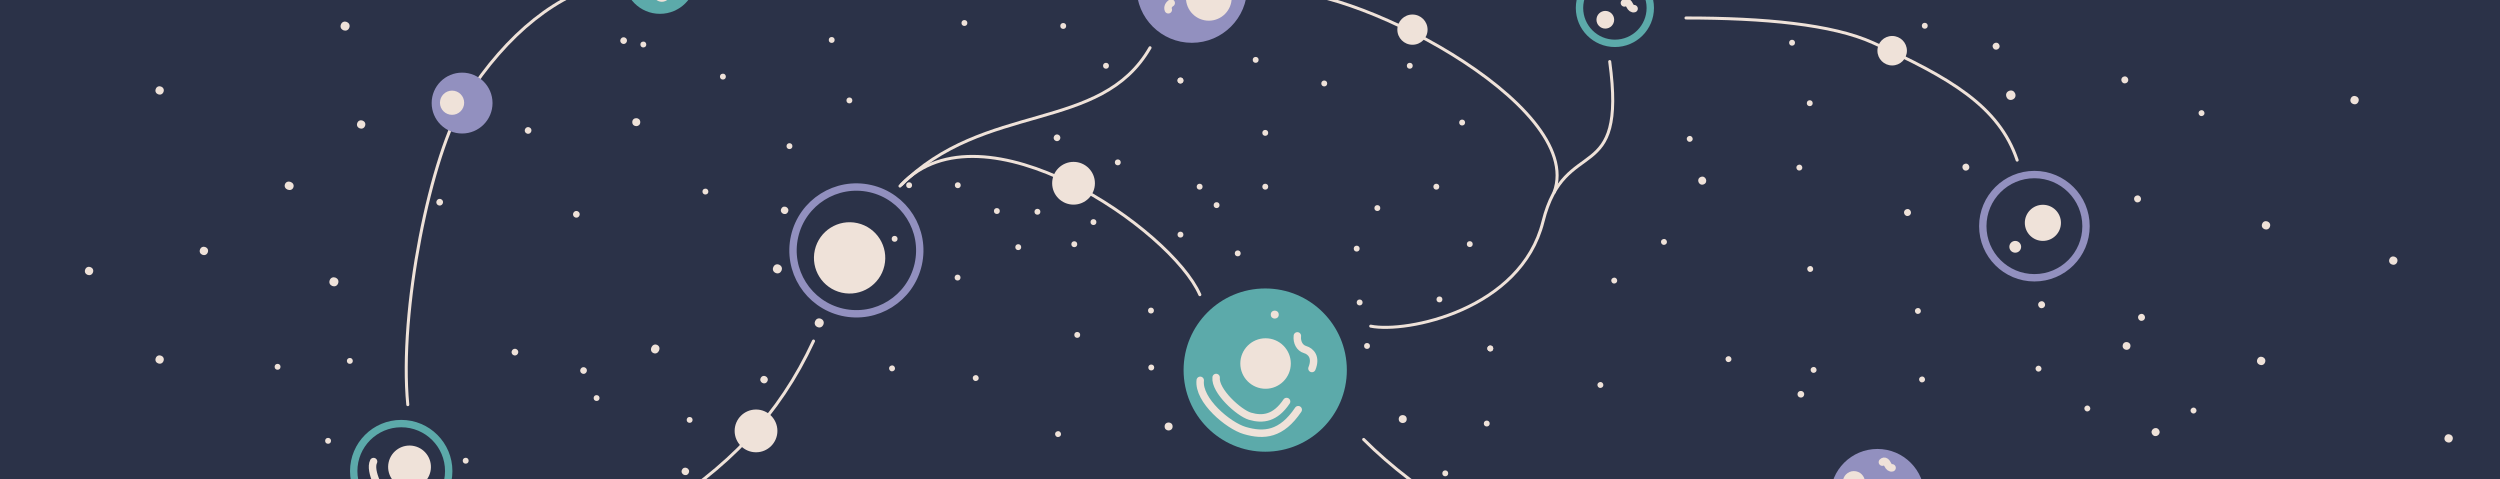 <svg width="3614" height="693" viewBox="0 0 3614 693" fill="none" xmlns="http://www.w3.org/2000/svg">
<g clip-path="url(#clip0_66_2)">
          <span className="text-xs text-muted-foreground bg-background/80 px-2 py-1">Cover Photo</span>
<rect width="3614" height="693" fill="#2B3248"/>
<circle cx="1798.15" cy="508.655" r="4.264" fill="#EFE2D9"/>
<circle cx="1961.23" cy="359.427" r="4.264" fill="#EFE2D9"/>
<circle cx="1394.17" cy="33.259" r="4.264" fill="#EFE2D9"/>
<circle cx="1202.31" cy="57.775" r="4.264" fill="#EFE2D9"/>
<circle cx="1227.89" cy="145.18" r="4.264" fill="#EFE2D9"/>
<circle cx="1976.16" cy="500.127" r="4.264" fill="#EFE2D9"/>
<circle cx="1991.08" cy="300.802" r="4.264" fill="#EFE2D9"/>
<circle cx="1965.5" cy="437.239" r="4.264" fill="#EFE2D9"/>
<circle cx="1886.62" cy="500.127" r="4.264" fill="#EFE2D9"/>
<circle cx="1914.33" cy="120.664" r="4.264" fill="#EFE2D9"/>
<circle cx="2037.98" cy="95.082" r="4.264" fill="#EFE2D9"/>
<circle cx="2113.66" cy="177.157" r="4.264" fill="#EFE2D9"/>
<circle cx="2076.35" cy="269.891" r="4.264" fill="#EFE2D9"/>
<circle cx="2080.87" cy="432.837" r="4.264" fill="#EFE2D9"/>
<circle cx="2154.37" cy="503.755" r="4.264" fill="#EFE2D9"/>
<circle cx="2154.37" cy="503.755" r="4.264" fill="#EFE2D9"/>
<circle cx="2124.71" cy="352.894" r="4.264" fill="#EFE2D9"/>
<circle cx="1706.48" cy="339.175" r="4.264" fill="#EFE2D9"/>
<circle cx="1815.2" cy="86.555" r="4.264" fill="#EFE2D9"/>
<circle cx="1758.71" cy="296.539" r="4.264" fill="#EFE2D9"/>
<circle cx="1829.06" cy="192.08" r="4.264" fill="#EFE2D9"/>
<circle cx="1734.2" cy="269.891" r="4.264" fill="#EFE2D9"/>
<circle cx="1789.26" cy="366.264" r="4.264" fill="#EFE2D9"/>
<circle cx="1829.06" cy="269.891" r="4.264" fill="#EFE2D9"/>
<circle cx="1706.48" cy="116.4" r="4.264" fill="#EFE2D9"/>
<circle cx="1706.48" cy="116.4" r="4.264" fill="#EFE2D9"/>
<circle cx="1537" cy="37.523" r="4.264" fill="#EFE2D9"/>
<circle cx="2041.85" cy="42.851" r="21.851" fill="#EFE2D9"/>
<circle cx="2735.32" cy="73.318" r="21.318" fill="#EFE2D9"/>
<path d="M2348.23 4.264C2351.2 1.058 2354.3 4.187 2356.1 8.087C2357.64 11.422 2360.17 13.164 2362.26 12.5" stroke="#EFE2D9" stroke-width="10.766" stroke-linecap="round"/>
<circle cx="2320.64" cy="28.548" r="12.791" fill="#EFE2D9"/>
<circle cx="2334.49" cy="11.493" r="51.164" stroke="#5CAAAA" stroke-width="10.659"/>
<circle cx="2913.23" cy="356.789" r="8.527" fill="#EFE2D9"/>
<circle cx="2953.2" cy="322.147" r="26.115" fill="#EFE2D9"/>
<circle cx="2940.94" cy="326.943" r="74.614" stroke="#9290BF" stroke-width="10.659"/>
<path d="M1840 -10.5C1940.35 -29.925 2294.12 149.688 2246.59 278" stroke="#EFE2D9" stroke-width="4.37" stroke-linecap="round"/>
<path d="M2327 89C2352.05 273.402 2262.51 192.471 2230.54 320.38C2198.56 448.289 2033.2 481.804 1981.5 471.5" stroke="#EFE2D9" stroke-width="4.37" stroke-linecap="round"/>
<path d="M2437.26 26C2549 26 2649.02 35.046 2708 62C2818.5 112.5 2889.5 153 2916 231.5" stroke="#EFE2D9" stroke-width="4.37" stroke-linecap="round"/>
<circle cx="1092.91" cy="622.911" r="30.911" fill="#EFE2D9"/>
<circle cx="1551.91" cy="264.911" r="30.911" fill="#EFE2D9"/>
<circle cx="1722.94" cy="-18.057" r="79.943" fill="#9290BF"/>
<path d="M1688.9 14.135C1687.53 10.612 1689.33 6.619 1693.1 4.327" stroke="#EFE2D9" stroke-width="10.766" stroke-linecap="round"/>
<circle cx="1747.46" cy="-3.134" r="33.043" fill="#EFE2D9"/>
<circle cx="1499.7" cy="306.132" r="4.264" fill="#EFE2D9"/>
<circle cx="1552.99" cy="242.177" r="4.264" fill="#EFE2D9"/>
<circle cx="1552.99" cy="353.032" r="4.264" fill="#EFE2D9"/>
<circle cx="1580.7" cy="321.054" r="4.264" fill="#EFE2D9"/>
<circle cx="1441.07" cy="305.066" r="4.264" fill="#EFE2D9"/>
<circle cx="1557.25" cy="484.139" r="4.264" fill="#EFE2D9"/>
<circle cx="1314.23" cy="267.759" r="4.264" fill="#EFE2D9"/>
<circle cx="1384.58" cy="267.759" r="4.264" fill="#EFE2D9"/>
<circle cx="1598.83" cy="95.082" r="4.264" fill="#EFE2D9"/>
<circle cx="1663.85" cy="448.964" r="4.264" fill="#EFE2D9"/>
<circle cx="1293.26" cy="345.264" r="4.264" fill="#EFE2D9"/>
<circle cx="1384.26" cy="401.264" r="4.264" fill="#EFE2D9"/>
<circle cx="474.264" cy="637.264" r="4.264" fill="#EFE2D9"/>
<circle cx="401.264" cy="530.264" r="4.264" fill="#EFE2D9"/>
<circle cx="2089.26" cy="684.264" r="4.264" fill="#EFE2D9"/>
<circle cx="2149.26" cy="612.264" r="4.264" fill="#EFE2D9"/>
<circle cx="1664.26" cy="531.264" r="4.264" fill="#EFE2D9"/>
<circle cx="1755.26" cy="566.264" r="4.264" fill="#EFE2D9"/>
<circle cx="1141.26" cy="211.264" r="4.264" fill="#EFE2D9"/>
<circle cx="1471.98" cy="357.295" r="4.264" fill="#EFE2D9"/>
<circle cx="1615.88" cy="234.716" r="4.264" fill="#EFE2D9"/>
<path d="M1176 493C1126 600.5 1053 677 941.5 745C830 813 720 777.5 648.5 745" stroke="#EFE2D9" stroke-width="4.37" stroke-linecap="round"/>
<path d="M1303 266.97C1420.5 143 1693.5 332 1734.5 426" stroke="#EFE2D9" stroke-width="4.37" stroke-linecap="round"/>
<path d="M1301 269C1423 145.5 1591 193.5 1662.5 69" stroke="#EFE2D9" stroke-width="4.37" stroke-linecap="round"/>
<path d="M2616 764C2507.26 800.751 2371.25 823.107 2260.91 805.525C2177.79 792.282 2048.73 713.169 1971.32 635.256" stroke="#EFE2D9" stroke-width="4.37" stroke-linecap="round"/>
<path d="M884.501 -26C808.5 -12 732.5 48.5 673.5 141.5C621.844 222.924 576.5 450.5 589.501 585" stroke="#EFE2D9" stroke-width="4.37" stroke-linecap="round"/>
<path d="M605.456 719.859C587.125 733.224 573.248 730.393 560.982 721.354C550.494 713.625 533.281 680.839 540.043 667.217" stroke="#EFE2D9" stroke-width="10.766" stroke-linecap="round"/>
<circle cx="1829" cy="535" r="118" fill="#5CAAAA"/>
<path d="M1876.72 592.264C1852.54 628.234 1827.25 630.551 1799.33 622.337C1775.45 615.314 1731.81 578.682 1735.05 549.808" stroke="#EFE2D9" stroke-width="10.766" stroke-linecap="round"/>
<path d="M1859.89 580.407C1843.68 604.536 1825.73 607.208 1806.99 601.699C1790.98 596.988 1755.88 565.048 1758.05 545.68" stroke="#EFE2D9" stroke-width="10.766" stroke-linecap="round"/>
<path d="M1896.55 532.707C1903.03 516.786 1895.48 507.927 1886.49 505.282C1878.8 503.021 1874.43 494.832 1875.47 485.534" stroke="#EFE2D9" stroke-width="10.766" stroke-linecap="round"/>
<circle cx="1829.5" cy="525.5" r="36.5" fill="#EFE2D9"/>
<circle cx="668" cy="149" r="44" fill="#9290BF"/>
<circle cx="580" cy="681" r="68.671" stroke="#5CAAAA" stroke-width="10.659"/>
<circle cx="954" cy="-32" r="52" fill="#5CAAAA"/>
<circle cx="592.02" cy="675.019" r="30.94" transform="rotate(102.785 592.02 675.019)" fill="#EFE2D9"/>
<circle cx="1228.19" cy="372.806" r="51.544" transform="rotate(102.785 1228.19 372.806)" fill="#EFE2D9"/>
<circle cx="1238" cy="362" r="91.62" transform="rotate(102.785 1238 362)" stroke="#9290BF" stroke-width="10.659"/>
<circle cx="1104.51" cy="548.798" r="5.368" transform="rotate(30 1104.51 548.798)" fill="#EFE2D9"/>
<circle cx="990.728" cy="681.457" r="5.368" transform="rotate(30 990.728 681.457)" fill="#EFE2D9"/>
<circle cx="996.949" cy="607.012" r="4.244" transform="rotate(92.593 996.949 607.012)" fill="#EFE2D9"/>
<circle cx="862.432" cy="575.432" r="4.244" transform="rotate(92.593 862.432 575.432)" fill="#EFE2D9"/>
<circle cx="1134.23" cy="304.073" r="5.368" transform="rotate(30 1134.23 304.073)" fill="#EFE2D9"/>
<circle cx="901.525" cy="58.716" r="4.808" transform="rotate(-58.689 901.525 58.716)" fill="#EFE2D9"/>
<circle cx="1528.01" cy="199.197" r="4.808" transform="rotate(-58.689 1528.01 199.197)" fill="#EFE2D9"/>
<circle cx="833.207" cy="309.816" r="4.808" transform="rotate(-58.689 833.207 309.816)" fill="#EFE2D9"/>
<circle cx="763.436" cy="188.583" r="4.808" transform="rotate(-58.689 763.436 188.583)" fill="#EFE2D9"/>
<circle cx="744.382" cy="509.045" r="4.808" transform="rotate(-58.689 744.382 509.045)" fill="#EFE2D9"/>
<circle cx="843.589" cy="535.623" r="4.808" transform="rotate(-58.689 843.589 535.623)" fill="#EFE2D9"/>
<circle cx="635.607" cy="292.331" r="4.808" transform="rotate(-58.689 635.607 292.331)" fill="#EFE2D9"/>
<circle cx="919.793" cy="176.589" r="5.777" transform="rotate(179.848 919.793 176.589)" fill="#EFE2D9"/>
<circle cx="1689.36" cy="616.528" r="5.777" transform="rotate(179.848 1689.36 616.528)" fill="#EFE2D9"/>
<circle cx="2027.79" cy="605.793" r="5.777" transform="rotate(179.848 2027.79 605.793)" fill="#EFE2D9"/>
<circle cx="1842.79" cy="454.793" r="5.777" transform="rotate(179.848 1842.79 454.793)" fill="#EFE2D9"/>
<circle cx="1019.74" cy="276.941" r="4.264" transform="rotate(83.206 1019.74 276.941)" fill="#EFE2D9"/>
<circle cx="505.738" cy="521.735" r="4.264" transform="rotate(83.206 505.738 521.735)" fill="#EFE2D9"/>
<circle cx="673.21" cy="666.021" r="4.264" transform="rotate(83.206 673.21 666.021)" fill="#EFE2D9"/>
<circle cx="930.006" cy="64.354" r="4.264" transform="rotate(83.206 930.006 64.354)" fill="#EFE2D9"/>
<circle cx="1045.03" cy="110.764" r="4.264" transform="rotate(83.206 1045.03 110.764)" fill="#EFE2D9"/>
<circle cx="2782.46" cy="37.259" r="4.264" fill="#EFE2D9"/>
<circle cx="2590.6" cy="61.775" r="4.264" fill="#EFE2D9"/>
<circle cx="2616.18" cy="149.18" r="4.264" fill="#EFE2D9"/>
<circle cx="2498.71" cy="519.172" r="4.264" transform="rotate(68.45 2498.71 519.172)" fill="#EFE2D9"/>
<circle cx="2621.75" cy="534.754" r="4.264" transform="rotate(68.45 2621.75 534.754)" fill="#EFE2D9"/>
<circle cx="2405.43" cy="349.726" r="4.264" transform="rotate(68.45 2405.43 349.726)" fill="#EFE2D9"/>
<circle cx="2333.53" cy="405.625" r="4.264" transform="rotate(68.45 2333.53 405.625)" fill="#EFE2D9"/>
<circle cx="2616.85" cy="388.854" r="4.264" transform="rotate(68.45 2616.85 388.854)" fill="#EFE2D9"/>
<circle cx="2772.53" cy="449.532" r="4.264" transform="rotate(68.45 2772.53 449.532)" fill="#EFE2D9"/>
<circle cx="2778.53" cy="548.532" r="4.264" transform="rotate(68.45 2778.53 548.532)" fill="#EFE2D9"/>
<circle cx="2313.53" cy="556.532" r="4.264" transform="rotate(68.45 2313.53 556.532)" fill="#EFE2D9"/>
<circle cx="3182.53" cy="163.532" r="4.264" transform="rotate(68.45 3182.53 163.532)" fill="#EFE2D9"/>
<circle cx="1410.53" cy="546.532" r="4.264" transform="rotate(68.45 1410.53 546.532)" fill="#EFE2D9"/>
<circle cx="1289.53" cy="532.532" r="4.264" transform="rotate(68.45 1289.53 532.532)" fill="#EFE2D9"/>
<circle cx="1529.53" cy="627.532" r="4.264" transform="rotate(68.45 1529.53 627.532)" fill="#EFE2D9"/>
<circle cx="2601.15" cy="242.278" r="4.264" transform="rotate(68.45 2601.15 242.278)" fill="#EFE2D9"/>
<circle cx="2603.32" cy="569.937" r="4.808" transform="rotate(9.761 2603.32 569.937)" fill="#EFE2D9"/>
<circle cx="2460.74" cy="261.153" r="5.777" transform="rotate(-111.702 2460.74 261.153)" fill="#EFE2D9"/>
<circle cx="2442.67" cy="200.777" r="4.264" transform="rotate(151.656 2442.67 200.777)" fill="#EFE2D9"/>
<circle cx="3017.44" cy="590.504" r="4.264" transform="rotate(145.527 3017.44 590.504)" fill="#EFE2D9"/>
<circle cx="2946.88" cy="532.928" r="4.264" transform="rotate(145.527 2946.88 532.928)" fill="#EFE2D9"/>
<circle cx="3116.14" cy="624.609" r="5.777" transform="rotate(-34.625 3116.14 624.609)" fill="#EFE2D9"/>
<circle cx="3170.95" cy="593.488" r="4.264" transform="rotate(-131.267 3170.95 593.488)" fill="#EFE2D9"/>
<circle cx="2951.37" cy="440.496" r="5.004" transform="rotate(68.45 2951.37 440.496)" fill="#EFE2D9"/>
<circle cx="3095.79" cy="458.786" r="5.004" transform="rotate(68.45 3095.79 458.786)" fill="#EFE2D9"/>
<circle cx="2841.88" cy="241.609" r="5.004" transform="rotate(68.45 2841.88 241.609)" fill="#EFE2D9"/>
<circle cx="2757.49" cy="307.221" r="5.004" transform="rotate(68.45 2757.49 307.221)" fill="#EFE2D9"/>
<circle cx="3090.04" cy="287.536" r="5.004" transform="rotate(68.45 3090.04 287.536)" fill="#EFE2D9"/>
<circle cx="3071.61" cy="115.492" r="5.004" transform="rotate(68.45 3071.61 115.492)" fill="#EFE2D9"/>
<circle cx="3074.16" cy="500.081" r="5.644" transform="rotate(9.761 3074.16 500.081)" fill="#EFE2D9"/>
<circle cx="2906.81" cy="137.647" r="6.781" transform="rotate(-111.702 2906.81 137.647)" fill="#EFE2D9"/>
<circle cx="2885.59" cy="66.78" r="5.004" transform="rotate(151.656 2885.59 66.78)" fill="#EFE2D9"/>
<circle cx="2714" cy="717" r="68" fill="#9290BF"/>
<circle cx="2680" cy="697" r="16" fill="#EFE2D9"/>
<path d="M2721.18 668.069C2724.15 664.864 2727.25 667.992 2729.05 671.893C2730.59 675.227 2733.12 676.97 2735.21 676.306" stroke="#EFE2D9" stroke-width="10.766" stroke-linecap="round"/>
<circle cx="956.791" cy="-10.209" r="12.791" fill="#EFE2D9"/>
<circle cx="653.5" cy="148.5" r="17.5" fill="#EFE2D9"/>
<circle cx="1123.81" cy="388.649" r="6.5" transform="rotate(115.193 1123.81 388.649)" fill="#EFE2D9"/>
<circle cx="1184.28" cy="466.827" r="6.5" transform="rotate(115.193 1184.28 466.827)" fill="#EFE2D9"/>
<ellipse cx="947.196" cy="504.491" rx="6.5" ry="6" transform="rotate(115.193 947.196 504.491)" fill="#EFE2D9"/>
<circle cx="498.856" cy="37.754" r="6.5" transform="rotate(20.938 498.856 37.754)" fill="#EFE2D9"/>
<ellipse cx="418.019" cy="268.61" rx="6.5" ry="6" transform="rotate(20.938 418.019 268.61)" fill="#EFE2D9"/>
<circle cx="482.697" cy="407.387" r="6.5" transform="rotate(20.938 482.697 407.387)" fill="#EFE2D9"/>
<circle cx="522.078" cy="179.941" r="6" transform="rotate(20.938 522.078 179.941)" fill="#EFE2D9"/>
<circle cx="230.748" cy="130.748" r="6" transform="rotate(20.938 230.748 130.748)" fill="#EFE2D9"/>
<circle cx="128.748" cy="391.748" r="6" transform="rotate(20.938 128.748 391.748)" fill="#EFE2D9"/>
<circle cx="230.748" cy="519.748" r="6" transform="rotate(20.938 230.748 519.748)" fill="#EFE2D9"/>
<circle cx="294.748" cy="362.748" r="6" transform="rotate(20.938 294.748 362.748)" fill="#EFE2D9"/>
<circle cx="3275.75" cy="325.748" r="6" transform="rotate(20.938 3275.75 325.748)" fill="#EFE2D9"/>
<circle cx="3403.75" cy="144.748" r="6" transform="rotate(20.938 3403.75 144.748)" fill="#EFE2D9"/>
<circle cx="3459.75" cy="376.748" r="6" transform="rotate(20.938 3459.75 376.748)" fill="#EFE2D9"/>
<circle cx="3268.75" cy="521.748" r="6" transform="rotate(20.938 3268.75 521.748)" fill="#EFE2D9"/>
<circle cx="3539.75" cy="633.748" r="6" transform="rotate(20.938 3539.75 633.748)" fill="#EFE2D9"/>
</g>
<defs>
<clipPath id="clip0_66_2">
<rect width="3614" height="693" fill="white"/>
</clipPath>
</defs>
</svg>
